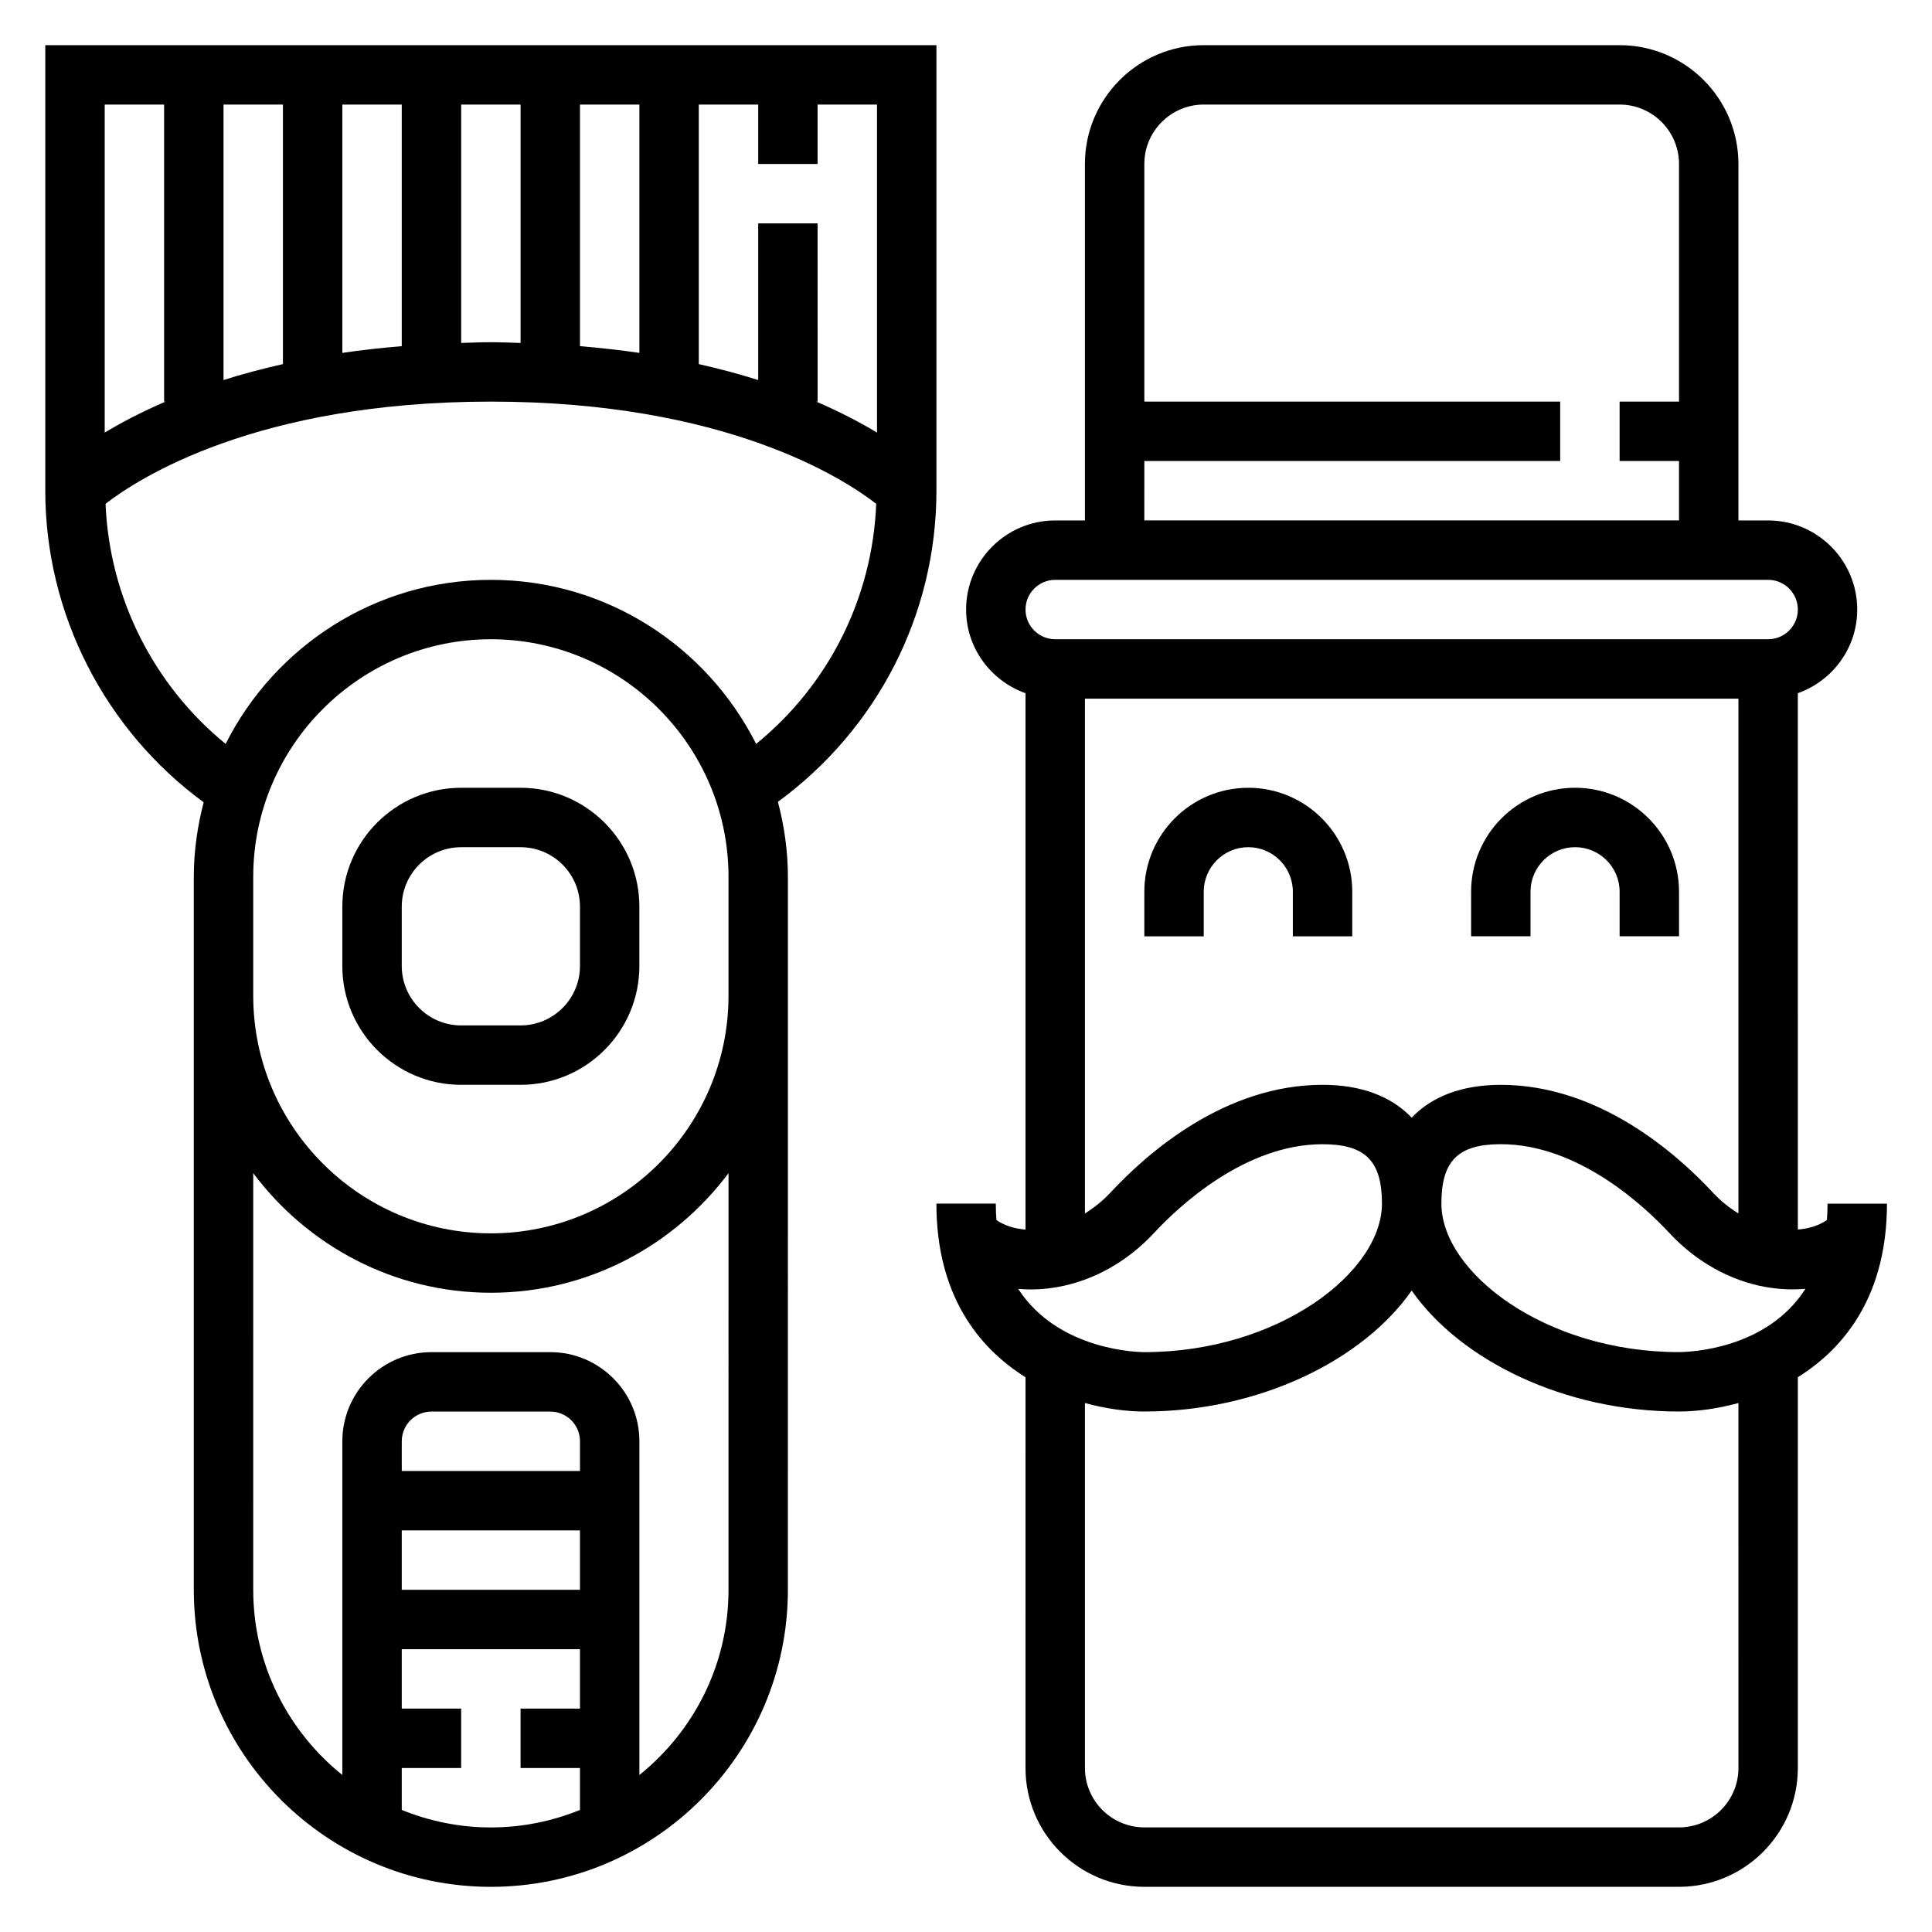 <?xml version="1.0" encoding="UTF-8"?>
<!-- Uploaded to: ICON Repo, www.svgrepo.com, Generator: ICON Repo Mixer Tools -->
<svg fill="#000000" width="800px" height="800px" version="1.1" viewBox="144 144 512 512" xmlns="http://www.w3.org/2000/svg">
 <g>
  <path d="m281.95 352.77h-15.742c-17.367 0-31.488 14.121-31.488 31.488v15.742c0 17.367 14.121 31.488 31.488 31.488h15.742c17.367 0 31.488-14.121 31.488-31.488v-15.742c0-17.363-14.129-31.488-31.488-31.488zm15.746 47.234c0 8.684-7.062 15.742-15.742 15.742h-15.742c-8.684 0-15.742-7.062-15.742-15.742v-15.742c0-8.684 7.062-15.742 15.742-15.742h15.742c8.684 0 15.742 7.062 15.742 15.742z"/>
  <path d="m392.16 274.05v-118.08h-236.16v118.08c0 32.723 15.863 63.434 41.973 82.57-1.645 6.328-2.613 12.934-2.613 19.766v188.93c0 43.406 35.312 78.719 78.719 78.719s78.719-35.312 78.719-78.719l0.004-157.44v-31.488c0-6.879-0.977-13.523-2.644-19.895 26.309-19.27 42.004-49.664 42.004-82.441zm-15.742-15.406c-4.273-2.582-9.598-5.406-16.105-8.211h0.363l-0.004-47.23h-15.742v41.508c-4.801-1.527-10.086-2.938-15.742-4.219v-68.777h15.742v15.742h15.742v-15.742h15.742zm-173.18-13.934v-72.996h15.742v68.777c-5.66 1.281-10.941 2.691-15.742 4.219zm31.488-72.996h15.742v64.023c-5.496 0.465-10.785 1.039-15.742 1.785zm31.488 0h15.742v63.172c-2.613-0.07-5.148-0.195-7.871-0.195s-5.258 0.125-7.871 0.195zm31.488 0h15.742v65.809c-4.961-0.738-10.25-1.316-15.742-1.785zm-110.21 0v78.719h0.363c-6.512 2.809-11.832 5.629-16.105 8.211v-86.93zm110.21 362.11h-47.23v-7.871c0-4.344 3.535-7.871 7.871-7.871h31.488c4.336 0 7.871 3.527 7.871 7.871zm-47.234 15.742h47.23v15.742h-47.23zm0 74.086v-11.109h15.742v-15.742h-15.742v-15.742h47.23v15.742h-15.742v15.742h15.742v11.109c-7.297 2.969-15.266 4.637-23.617 4.637-8.348 0-16.316-1.672-23.613-4.637zm86.594-58.34c0 19.836-9.242 37.535-23.617 49.082v-88.445c0-13.02-10.598-23.617-23.617-23.617h-31.488c-13.02 0-23.617 10.598-23.617 23.617v88.441c-14.375-11.555-23.617-29.246-23.617-49.082l0.004-110.41c14.367 19.191 37.211 31.691 62.977 31.691s48.609-12.5 62.977-31.691zm0-157.44c0 34.723-28.254 62.977-62.977 62.977s-62.977-28.254-62.977-62.977v-31.488c0-34.723 28.254-62.977 62.977-62.977s62.977 28.254 62.977 62.977zm7.32-66.723c-12.957-25.742-39.566-43.484-70.297-43.484s-57.332 17.742-70.289 43.477c-19.098-15.578-30.805-38.754-31.82-63.629 8.59-6.668 39.938-27.082 102.11-27.082 62.262 0 93.598 20.469 102.12 27.086-1 24.934-12.582 47.98-31.828 63.633z"/>
  <path d="m474.81 352.77c-15.191 0-27.551 12.359-27.551 27.551v11.809h15.742v-11.809c0-6.512 5.297-11.809 11.809-11.809s11.809 5.297 11.809 11.809v11.809h15.742v-11.809c0.004-15.191-12.355-27.551-27.551-27.551z"/>
  <path d="m549.6 380.32c0-6.512 5.297-11.809 11.809-11.809s11.809 5.297 11.809 11.809v11.805h15.742v-11.809c0-15.191-12.359-27.551-27.551-27.551s-27.551 12.359-27.551 27.551v11.809h15.742z"/>
  <path d="m644.06 462.98h-15.742c0 1.504-0.055 2.961-0.164 4.352-2.242 1.504-4.832 2.281-7.707 2.504l-0.004-142.13c9.141-3.258 15.742-11.918 15.742-22.168 0-13.02-10.598-23.617-23.617-23.617h-7.871l0.004-94.465c0-17.367-14.121-31.488-31.488-31.488h-110.21c-17.367 0-31.488 14.121-31.488 31.488v94.465h-7.871c-13.02 0-23.617 10.598-23.617 23.617 0 10.25 6.606 18.91 15.742 22.168v142.14c-2.883-0.219-5.465-1-7.707-2.519-0.109-1.395-0.164-2.844-0.164-4.352h-15.742c0 23.797 10.762 37.984 23.617 46.004l-0.004 103.56c0 17.367 14.121 31.488 31.488 31.488h141.7c17.367 0 31.488-14.121 31.488-31.488v-103.56c12.855-8.023 23.617-22.207 23.617-46.004zm-125.95-22.785c-5.375-5.644-13.352-8.707-23.617-8.707-25.828 0-46.32 17.91-56.238 28.59-2.039 2.188-4.328 3.992-6.738 5.504l0.004-136.43h173.18v136.43c-2.41-1.512-4.707-3.312-6.738-5.504-9.926-10.68-30.418-28.586-56.238-28.586-10.266 0-18.238 3.059-23.617 8.703zm-70.848-174.02h110.21v-15.742h-110.21v-62.98c0-8.684 7.062-15.742 15.742-15.742h110.21c8.684 0 15.742 7.062 15.742 15.742v62.977h-15.742v15.742h15.742v15.742h-141.7zm-23.617 31.488h188.93c4.336 0 7.871 3.527 7.871 7.871s-3.535 7.871-7.871 7.871h-188.93c-4.336 0-7.871-3.527-7.871-7.871 0-4.348 3.535-7.871 7.871-7.871zm0.641 187.41c9.43-1.66 18.492-6.731 25.504-14.281 6.574-7.086 24.105-23.562 44.699-23.562 11.328 0 15.742 4.418 15.742 15.742 0 18.199-27.512 39.359-62.977 39.359-1.203 0-22.727-0.25-33.426-16.773 3.332 0.305 6.828 0.172 10.457-0.484zm180.42 127.46c0 8.684-7.062 15.742-15.742 15.742h-141.7c-8.684 0-15.742-7.062-15.742-15.742l-0.004-96.715c5.731 1.574 11.219 2.25 15.742 2.25 30.324 0 57.867-13.492 70.848-32.047 12.98 18.555 40.523 32.047 70.848 32.047 4.527 0 10.012-0.676 15.742-2.25zm-15.746-110.21c-35.465 0-62.977-21.16-62.977-39.359 0-11.328 4.418-15.742 15.742-15.742 20.586 0 38.117 16.477 44.699 23.562 7.016 7.551 16.066 12.625 25.504 14.289 3.66 0.637 7.18 0.781 10.539 0.473-10.215 15.996-30.531 16.754-33.508 16.777z"/>
 </g>
</svg>